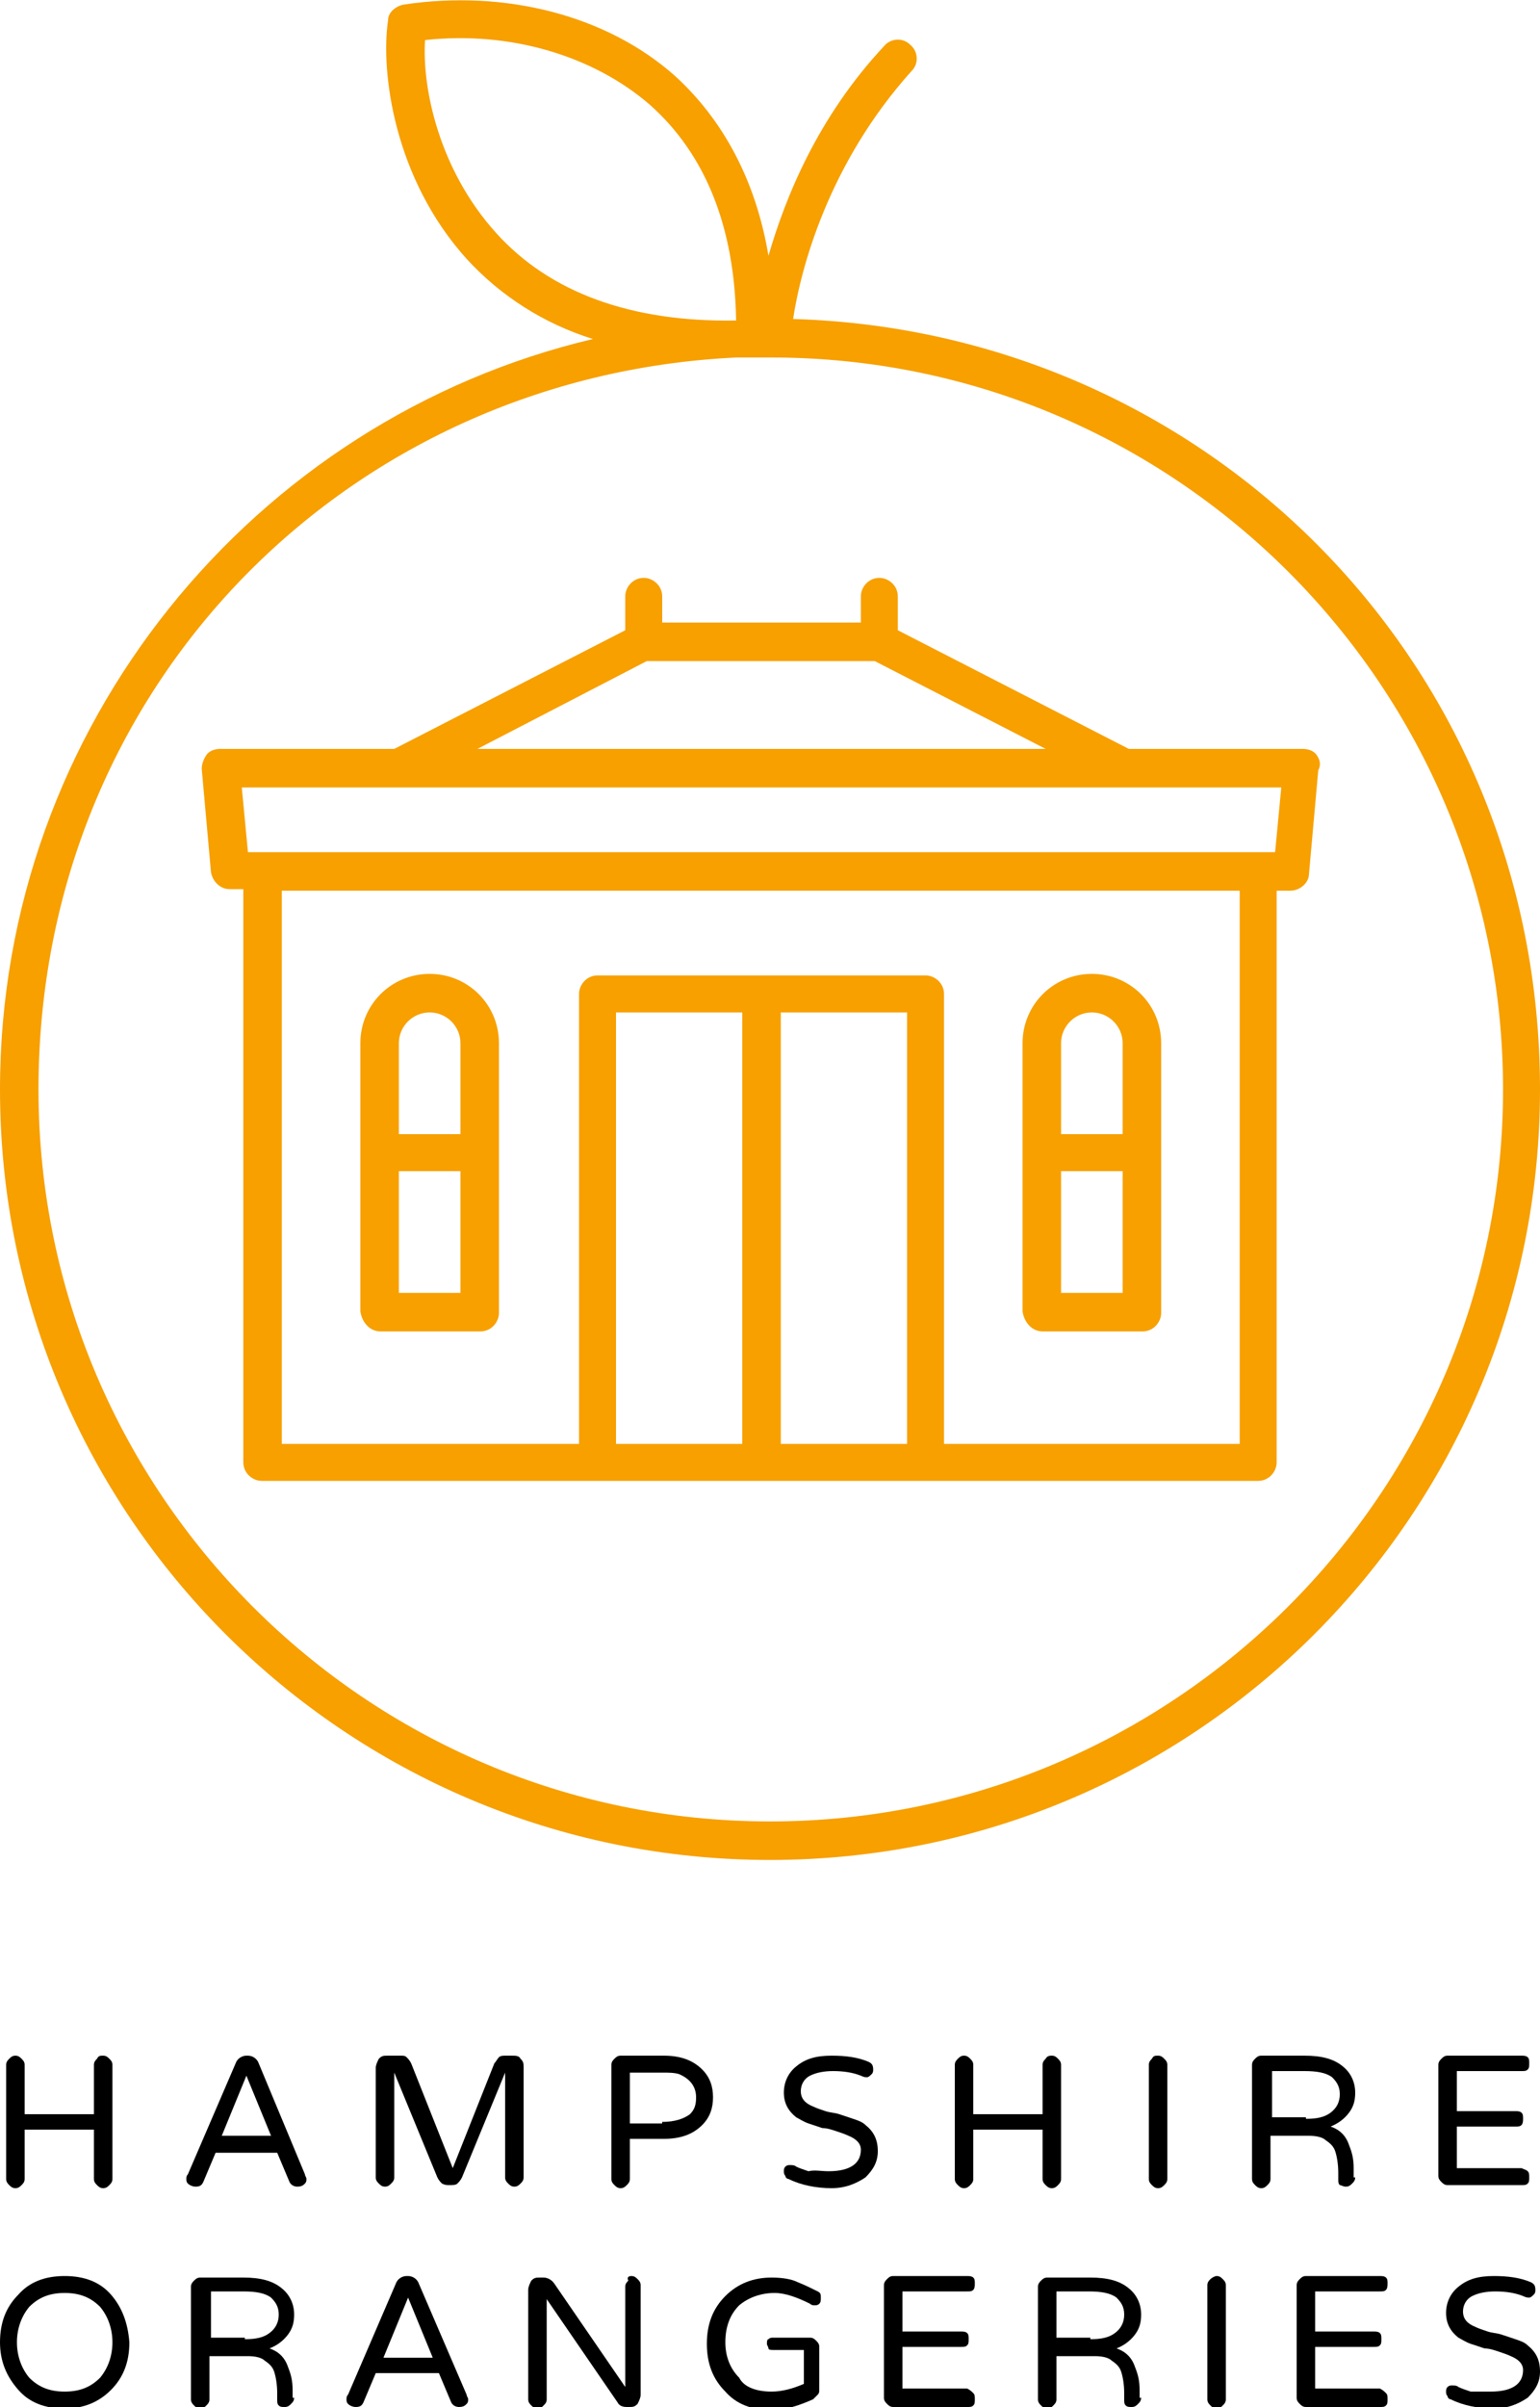 <?xml version="1.0" encoding="UTF-8"?>
<!-- Generator: Adobe Illustrator 27.4.0, SVG Export Plug-In . SVG Version: 6.00 Build 0)  -->
<svg xmlns="http://www.w3.org/2000/svg" xmlns:xlink="http://www.w3.org/1999/xlink" version="1.1" id="Layer_1" x="0px" y="0px" width="100px" height="156.2px" viewBox="0 0 100 156.2" style="enable-background:new 0 0 100 156.2;" xml:space="preserve">
<style type="text/css">
	.st0{fill:#F7A000;}
</style>
<g>
	<path class="st0" d="M51.5,20.7c0.5-3.3,2.3-10.1,7.7-16.1c0.5-0.5,0.4-1.3-0.1-1.7c-0.5-0.5-1.3-0.4-1.7,0.1   c-4.3,4.6-6.4,9.8-7.5,13.6c-0.8-4.8-2.9-8.8-6.1-11.7C39.4,1,32.8-0.7,26.2,0.3c-0.5,0.1-1,0.5-1,1c-0.5,3.4,0.4,10.3,5.1,15.5   c2.2,2.4,5,4.2,8.2,5.2C16.5,27.2,0,47.1,0,70.7c0,27.6,22.4,50,50,50s50-22.4,50-50S78.4,21.5,51.5,20.7L51.5,20.7z M32.2,15.1   c-3.7-4.1-4.8-9.4-4.6-12.5c5.5-0.6,10.9,1,14.6,4.2c3.6,3.2,5.5,7.9,5.6,14c0,0-0.1,0-0.1,0C41,20.9,35.7,19,32.2,15.1L32.2,15.1z    M50,118.2c-26.2,0-47.5-21.3-47.5-47.5s20.1-46.3,45.3-47.5c0.2,0,0.4,0,0.6,0c0.5,0,1.1,0,1.6,0c0,0,0,0,0.1,0c0,0,0,0,0,0h0   c26.2,0,47.5,21.3,47.5,47.5S76.2,118.2,50,118.2L50,118.2z"></path>
	<path class="st0" d="M85.5,49c-0.2-0.3-0.6-0.4-0.9-0.4H73.3l-15-7.7v-2.2c0-0.7-0.6-1.2-1.2-1.2c-0.7,0-1.2,0.6-1.2,1.2v1.7H43   v-1.7c0-0.7-0.6-1.2-1.2-1.2c-0.7,0-1.2,0.6-1.2,1.2v2.2l-15,7.7H14.3c-0.3,0-0.7,0.1-0.9,0.4c-0.2,0.3-0.3,0.6-0.3,0.9l0.6,6.7   c0.1,0.6,0.6,1.1,1.2,1.1h0.9v37.2c0,0.7,0.6,1.2,1.2,1.2h64.7c0.7,0,1.2-0.6,1.2-1.2V57.8h0.9c0.6,0,1.2-0.5,1.2-1.1l0.6-6.7   C85.8,49.6,85.7,49.3,85.5,49L85.5,49z M42,42.9h14.8l11.1,5.7H31L42,42.9L42,42.9z M48.2,93.7H40v-28h8.2V93.7z M50.7,93.7v-28   h8.2v28H50.7z M80.5,93.7H61.3V64.5c0-0.7-0.6-1.2-1.2-1.2H38.8c-0.7,0-1.2,0.6-1.2,1.2v29.2H18.3V57.8h62.2L80.5,93.7L80.5,93.7z    M82.8,55.3H16.1l-0.4-4.2h67.5L82.8,55.3L82.8,55.3z"></path>
	<path class="st0" d="M24.7,86.4h6.5c0.7,0,1.2-0.6,1.2-1.2V67.7c0-2.5-2-4.5-4.5-4.5s-4.5,2-4.5,4.5v17.4   C23.5,85.8,24,86.4,24.7,86.4L24.7,86.4z M25.9,83.9v-7.9h4v7.9L25.9,83.9L25.9,83.9z M27.9,65.7c1.1,0,2,0.9,2,2v5.9h-4v-5.9   C25.9,66.6,26.8,65.7,27.9,65.7L27.9,65.7z"></path>
	<path class="st0" d="M67.7,86.4h6.5c0.7,0,1.2-0.6,1.2-1.2V67.7c0-2.5-2-4.5-4.5-4.5c-2.5,0-4.5,2-4.5,4.5v17.4   C66.5,85.8,67,86.4,67.7,86.4L67.7,86.4z M68.9,83.9v-7.9h4v7.9L68.9,83.9L68.9,83.9z M70.9,65.7c1.1,0,2,0.9,2,2v5.9h-4v-5.9   C68.9,66.6,69.8,65.7,70.9,65.7L70.9,65.7z"></path>
</g>
<g>
	<path d="M6.7,133.4c0.2,0,0.3,0.1,0.4,0.2c0.1,0.1,0.2,0.2,0.2,0.4v7.4c0,0.2-0.1,0.3-0.2,0.4s-0.2,0.2-0.4,0.2   c-0.2,0-0.3-0.1-0.4-0.2c-0.1-0.1-0.2-0.2-0.2-0.4v-3.2H1.6v3.2c0,0.2-0.1,0.3-0.2,0.4c-0.1,0.1-0.2,0.2-0.4,0.2   c-0.2,0-0.3-0.1-0.4-0.2c-0.1-0.1-0.2-0.2-0.2-0.4v-7.4c0-0.2,0.1-0.3,0.2-0.4c0.1-0.1,0.2-0.2,0.4-0.2c0.2,0,0.3,0.1,0.4,0.2   c0.1,0.1,0.2,0.2,0.2,0.4v3.2h4.5v-3.2c0-0.2,0.1-0.3,0.2-0.4C6.4,133.4,6.5,133.4,6.7,133.4z"></path>
	<path d="M19.8,141.1c0,0.1,0.1,0.2,0.1,0.3c0,0.1,0,0.2-0.1,0.3c-0.1,0.1-0.2,0.2-0.5,0.2c-0.2,0-0.4-0.1-0.5-0.3l-0.8-1.9H14   l-0.8,1.9c-0.1,0.2-0.2,0.3-0.5,0.3c-0.2,0-0.4-0.1-0.5-0.2c-0.1-0.1-0.1-0.2-0.1-0.3c0-0.1,0-0.2,0.1-0.3l3.1-7.2   c0.1-0.3,0.4-0.5,0.7-0.5h0.1c0.3,0,0.6,0.2,0.7,0.5L19.8,141.1z M17.6,138.6l-1.6-3.9l-1.6,3.9H17.6z"></path>
	<path d="M33.8,133.6c0.2,0.2,0.2,0.3,0.2,0.6v7.1c0,0.2-0.1,0.3-0.2,0.4c-0.1,0.1-0.2,0.2-0.4,0.2c-0.2,0-0.3-0.1-0.4-0.2   s-0.2-0.2-0.2-0.4v-6.8l-2.8,6.8c-0.1,0.2-0.2,0.3-0.3,0.4c-0.1,0.1-0.3,0.1-0.5,0.1c-0.2,0-0.3,0-0.5-0.1   c-0.1-0.1-0.2-0.2-0.3-0.4l-2.8-6.8v6.8c0,0.2-0.1,0.3-0.2,0.4s-0.2,0.2-0.4,0.2c-0.2,0-0.3-0.1-0.4-0.2c-0.1-0.1-0.2-0.2-0.2-0.4   v-7.1c0-0.2,0.1-0.4,0.2-0.6c0.2-0.2,0.3-0.2,0.6-0.2H26c0.2,0,0.3,0,0.4,0.1c0.1,0.1,0.2,0.2,0.3,0.4l2.7,6.8l2.7-6.8   c0.1-0.1,0.2-0.3,0.3-0.4c0.1-0.1,0.3-0.1,0.4-0.1h0.4C33.5,133.4,33.7,133.4,33.8,133.6z"></path>
	<path d="M43.1,133.4c1.1,0,1.9,0.3,2.5,0.9c0.5,0.5,0.7,1.1,0.7,1.8c0,0.7-0.2,1.3-0.7,1.8c-0.6,0.6-1.4,0.9-2.5,0.9h-2.2v2.6   c0,0.2-0.1,0.3-0.2,0.4s-0.2,0.2-0.4,0.2c-0.2,0-0.3-0.1-0.4-0.2c-0.1-0.1-0.2-0.2-0.2-0.4V134c0-0.2,0.1-0.3,0.2-0.4   c0.1-0.1,0.2-0.2,0.4-0.2H43.1z M43,137.7c0.8,0,1.4-0.2,1.8-0.5c0.3-0.3,0.4-0.6,0.4-1.1c0-0.7-0.4-1.2-1.1-1.5   c-0.3-0.1-0.7-0.1-1.1-0.1h-2.1v3.3H43z"></path>
	<path d="M53.8,140.9c1.4,0,2.1-0.5,2.1-1.4c0-0.4-0.3-0.7-0.8-0.9c-0.2-0.1-0.5-0.2-0.8-0.3c-0.3-0.1-0.6-0.2-0.9-0.2   c-0.3-0.1-0.6-0.2-0.9-0.3c-0.3-0.1-0.6-0.3-0.8-0.4c-0.5-0.4-0.8-0.9-0.8-1.6c0-0.7,0.3-1.3,0.8-1.7c0.6-0.5,1.3-0.7,2.3-0.7   c0.9,0,1.7,0.1,2.4,0.4c0.2,0.1,0.3,0.2,0.3,0.5c0,0.1,0,0.2-0.1,0.3c-0.1,0.1-0.2,0.2-0.3,0.2c-0.1,0-0.2,0-0.4-0.1   c-0.5-0.2-1.1-0.3-1.8-0.3c-0.6,0-1.1,0.1-1.5,0.3c-0.4,0.2-0.6,0.6-0.6,1c0,0.5,0.3,0.8,0.8,1c0.2,0.1,0.5,0.2,0.8,0.3   c0.3,0.1,0.6,0.1,0.9,0.2c0.3,0.1,0.6,0.2,0.9,0.3c0.3,0.1,0.6,0.2,0.8,0.4c0.5,0.4,0.8,0.9,0.8,1.7c0,0.7-0.3,1.2-0.8,1.7   c-0.6,0.4-1.3,0.7-2.2,0.7c-1,0-2-0.2-2.8-0.6c-0.1,0-0.2-0.1-0.2-0.2c-0.1-0.1-0.1-0.2-0.1-0.3c0-0.1,0-0.2,0.1-0.3   c0.1-0.1,0.2-0.1,0.3-0.1c0.1,0,0.3,0,0.4,0.1c0.2,0.1,0.5,0.2,0.8,0.3C52.9,140.8,53.3,140.9,53.8,140.9z"></path>
	<path d="M68.3,133.4c0.2,0,0.3,0.1,0.4,0.2c0.1,0.1,0.2,0.2,0.2,0.4v7.4c0,0.2-0.1,0.3-0.2,0.4c-0.1,0.1-0.2,0.2-0.4,0.2   c-0.2,0-0.3-0.1-0.4-0.2c-0.1-0.1-0.2-0.2-0.2-0.4v-3.2h-4.5v3.2c0,0.2-0.1,0.3-0.2,0.4s-0.2,0.2-0.4,0.2c-0.2,0-0.3-0.1-0.4-0.2   c-0.1-0.1-0.2-0.2-0.2-0.4v-7.4c0-0.2,0.1-0.3,0.2-0.4c0.1-0.1,0.2-0.2,0.4-0.2c0.2,0,0.3,0.1,0.4,0.2c0.1,0.1,0.2,0.2,0.2,0.4v3.2   h4.5v-3.2c0-0.2,0.1-0.3,0.2-0.4C68,133.4,68.2,133.4,68.3,133.4z"></path>
	<path d="M75.2,133.4c0.2,0,0.3,0.1,0.4,0.2c0.1,0.1,0.2,0.2,0.2,0.4v7.4c0,0.2-0.1,0.3-0.2,0.4c-0.1,0.1-0.2,0.2-0.4,0.2   c-0.2,0-0.3-0.1-0.4-0.2c-0.1-0.1-0.2-0.2-0.2-0.4v-7.4c0-0.2,0.1-0.3,0.2-0.4C74.9,133.4,75,133.4,75.2,133.4z"></path>
	<path d="M88,141.3c0,0.2-0.1,0.3-0.2,0.4c-0.1,0.1-0.2,0.2-0.4,0.2c-0.2,0-0.3-0.1-0.4-0.1c-0.1-0.1-0.1-0.2-0.1-0.4v-0.4   c0-0.6-0.1-1.1-0.2-1.4c-0.1-0.3-0.3-0.5-0.6-0.7c-0.2-0.2-0.6-0.3-1.1-0.3h-2.5v2.8c0,0.2-0.1,0.3-0.2,0.4   c-0.1,0.1-0.2,0.2-0.4,0.2c-0.2,0-0.3-0.1-0.4-0.2c-0.1-0.1-0.2-0.2-0.2-0.4V134c0-0.2,0.1-0.3,0.2-0.4c0.1-0.1,0.2-0.2,0.4-0.2   h2.8c1.1,0,1.9,0.2,2.5,0.7c0.5,0.4,0.8,1,0.8,1.7c0,0.5-0.1,0.9-0.4,1.3c-0.3,0.4-0.7,0.7-1.2,0.9c0.6,0.2,1,0.6,1.2,1.2   c0.2,0.5,0.3,0.9,0.3,1.5V141.3z M84.8,137.5c0.7,0,1.2-0.1,1.6-0.4c0.4-0.3,0.6-0.7,0.6-1.2c0-0.5-0.2-0.8-0.5-1.1   c-0.4-0.3-1-0.4-1.8-0.4h-2.1v3H84.8z"></path>
	<path d="M99.2,140.9c0.1,0.1,0.1,0.2,0.1,0.4s0,0.3-0.1,0.4c-0.1,0.1-0.2,0.1-0.4,0.1h-4.8c-0.2,0-0.3-0.1-0.4-0.2   c-0.1-0.1-0.2-0.2-0.2-0.4V134c0-0.2,0.1-0.3,0.2-0.4c0.1-0.1,0.2-0.2,0.4-0.2h4.8c0.1,0,0.3,0,0.4,0.1c0.1,0.1,0.1,0.2,0.1,0.4   s0,0.3-0.1,0.4c-0.1,0.1-0.2,0.1-0.4,0.1h-4.2v2.6h3.8c0.1,0,0.3,0,0.4,0.1c0.1,0.1,0.1,0.2,0.1,0.4c0,0.1,0,0.3-0.1,0.4   c-0.1,0.1-0.2,0.1-0.4,0.1h-3.8v2.7h4.2C99,140.8,99.1,140.8,99.2,140.9z"></path>
	<path d="M4.2,147.7c1.3,0,2.3,0.4,3,1.2c0.7,0.8,1.1,1.8,1.2,3.1c0,1.3-0.4,2.3-1.2,3.1c-0.8,0.8-1.8,1.2-3,1.2   c-1.3,0-2.3-0.4-3-1.2C0.4,154.2,0,153.2,0,152c0-1.3,0.4-2.3,1.2-3.1C1.9,148.1,2.9,147.7,4.2,147.7z M4.2,155.2   c1,0,1.7-0.3,2.3-0.9c0.5-0.6,0.8-1.4,0.8-2.3c0-0.9-0.3-1.7-0.8-2.3c-0.6-0.6-1.3-0.9-2.3-0.9c-1,0-1.7,0.3-2.3,0.9   c-0.5,0.6-0.8,1.4-0.8,2.3c0,0.9,0.3,1.7,0.8,2.3C2.5,154.9,3.2,155.2,4.2,155.2z"></path>
	<path d="M19.1,155.6c0,0.2-0.1,0.3-0.2,0.4c-0.1,0.1-0.2,0.2-0.4,0.2c-0.2,0-0.3,0-0.4-0.1c-0.1-0.1-0.1-0.2-0.1-0.4v-0.4   c0-0.6-0.1-1.1-0.2-1.4c-0.1-0.3-0.3-0.5-0.6-0.7c-0.2-0.2-0.6-0.3-1.1-0.3h-2.5v2.8c0,0.2-0.1,0.3-0.2,0.4s-0.2,0.2-0.4,0.2   c-0.2,0-0.3-0.1-0.4-0.2c-0.1-0.1-0.2-0.2-0.2-0.4v-7.3c0-0.2,0.1-0.3,0.2-0.4c0.1-0.1,0.2-0.2,0.4-0.2h2.8c1.1,0,1.9,0.2,2.5,0.7   c0.5,0.4,0.8,1,0.8,1.7c0,0.5-0.1,0.9-0.4,1.3c-0.3,0.4-0.7,0.7-1.2,0.9c0.6,0.2,1,0.6,1.2,1.2c0.2,0.5,0.3,0.9,0.3,1.5V155.6z    M15.9,151.8c0.7,0,1.2-0.1,1.6-0.4c0.4-0.3,0.6-0.7,0.6-1.2c0-0.5-0.2-0.8-0.5-1.1c-0.4-0.3-1-0.4-1.8-0.4h-2.1v3H15.9z"></path>
	<path d="M30.3,155.4c0,0.1,0.1,0.2,0.1,0.3c0,0.1,0,0.2-0.1,0.3c-0.1,0.1-0.2,0.2-0.5,0.2c-0.2,0-0.4-0.1-0.5-0.3l-0.8-1.9h-4.1   l-0.8,1.9c-0.1,0.2-0.2,0.3-0.5,0.3c-0.2,0-0.4-0.1-0.5-0.2c-0.1-0.1-0.1-0.2-0.1-0.3c0-0.1,0-0.2,0.1-0.3l3.1-7.2   c0.1-0.3,0.4-0.5,0.7-0.5h0.1c0.3,0,0.6,0.2,0.7,0.5L30.3,155.4z M28.1,153l-1.6-3.9l-1.6,3.9H28.1z"></path>
	<path d="M41,147.7c0.2,0,0.3,0.1,0.4,0.2s0.2,0.2,0.2,0.4v7.1c0,0.2-0.1,0.4-0.2,0.6c-0.2,0.2-0.3,0.2-0.6,0.2h-0.1   c-0.3,0-0.5-0.1-0.6-0.3l-4.6-6.7v6.5c0,0.2-0.1,0.3-0.2,0.4s-0.2,0.2-0.4,0.2c-0.2,0-0.3-0.1-0.4-0.2c-0.1-0.1-0.2-0.2-0.2-0.4   v-7.1c0-0.2,0.1-0.4,0.2-0.6c0.2-0.2,0.3-0.2,0.6-0.2h0.2c0.2,0,0.5,0.1,0.7,0.4l4.6,6.7v-6.5c0-0.2,0.1-0.3,0.2-0.4   C40.7,147.8,40.8,147.7,41,147.7z"></path>
	<path d="M50.1,155.2c0.7,0,1.4-0.2,2.1-0.5v-2.2h-2c-0.1,0-0.3,0-0.3-0.1s-0.1-0.2-0.1-0.3c0-0.1,0-0.3,0.1-0.3   c0.1-0.1,0.2-0.1,0.3-0.1h2.4c0.2,0,0.3,0.1,0.4,0.2c0.1,0.1,0.2,0.2,0.2,0.4v2.7c0,0.2,0,0.3-0.1,0.4c-0.1,0.1-0.2,0.2-0.3,0.3   c-0.9,0.4-1.8,0.7-2.7,0.7c-1.3,0-2.3-0.4-3-1.2c-0.8-0.8-1.2-1.8-1.2-3.1c0-1.3,0.4-2.3,1.2-3.1c0.8-0.8,1.8-1.2,3-1.2   c0.7,0,1.3,0.1,1.7,0.3c0.5,0.2,0.9,0.4,1.3,0.6c0.2,0.1,0.2,0.2,0.2,0.4c0,0.2,0,0.3-0.1,0.4c-0.1,0.1-0.2,0.1-0.3,0.1   c-0.1,0-0.2,0-0.3-0.1c-0.8-0.4-1.6-0.7-2.3-0.7c-0.9,0-1.7,0.3-2.3,0.8c-0.6,0.6-0.9,1.4-0.9,2.4c0,0.9,0.3,1.7,0.9,2.3   C48.3,154.9,49.1,155.2,50.1,155.2z"></path>
	<path d="M63.2,155.3c0.1,0.1,0.1,0.2,0.1,0.4s0,0.3-0.1,0.4c-0.1,0.1-0.2,0.1-0.4,0.1h-4.8c-0.2,0-0.3-0.1-0.4-0.2   c-0.1-0.1-0.2-0.2-0.2-0.4v-7.3c0-0.2,0.1-0.3,0.2-0.4c0.1-0.1,0.2-0.2,0.4-0.2h4.8c0.1,0,0.3,0,0.4,0.1c0.1,0.1,0.1,0.2,0.1,0.4   c0,0.1,0,0.3-0.1,0.4c-0.1,0.1-0.2,0.1-0.4,0.1h-4.2v2.6h3.8c0.1,0,0.3,0,0.4,0.1c0.1,0.1,0.1,0.2,0.1,0.4s0,0.3-0.1,0.4   c-0.1,0.1-0.2,0.1-0.4,0.1h-3.8v2.7h4.2C63,155.1,63.1,155.2,63.2,155.3z"></path>
	<path d="M74.1,155.6c0,0.2-0.1,0.3-0.2,0.4c-0.1,0.1-0.2,0.2-0.4,0.2c-0.2,0-0.3,0-0.4-0.1c-0.1-0.1-0.1-0.2-0.1-0.4v-0.4   c0-0.6-0.1-1.1-0.2-1.4c-0.1-0.3-0.3-0.5-0.6-0.7c-0.2-0.2-0.6-0.3-1.1-0.3h-2.5v2.8c0,0.2-0.1,0.3-0.2,0.4   c-0.1,0.1-0.2,0.2-0.4,0.2c-0.2,0-0.3-0.1-0.4-0.2c-0.1-0.1-0.2-0.2-0.2-0.4v-7.3c0-0.2,0.1-0.3,0.2-0.4c0.1-0.1,0.2-0.2,0.4-0.2   h2.8c1.1,0,1.9,0.2,2.5,0.7c0.5,0.4,0.8,1,0.8,1.7c0,0.5-0.1,0.9-0.4,1.3c-0.3,0.4-0.7,0.7-1.2,0.9c0.6,0.2,1,0.6,1.2,1.2   c0.2,0.5,0.3,0.9,0.3,1.5V155.6z M70.8,151.8c0.7,0,1.2-0.1,1.6-0.4c0.4-0.3,0.6-0.7,0.6-1.2c0-0.5-0.2-0.8-0.5-1.1   c-0.4-0.3-1-0.4-1.8-0.4h-2.1v3H70.8z"></path>
	<path d="M79,147.7c0.2,0,0.3,0.1,0.4,0.2c0.1,0.1,0.2,0.2,0.2,0.4v7.4c0,0.2-0.1,0.3-0.2,0.4c-0.1,0.1-0.2,0.2-0.4,0.2   c-0.2,0-0.3-0.1-0.4-0.2c-0.1-0.1-0.2-0.2-0.2-0.4v-7.4c0-0.2,0.1-0.3,0.2-0.4C78.7,147.8,78.9,147.7,79,147.7z"></path>
	<path d="M90,155.3c0.1,0.1,0.1,0.2,0.1,0.4s0,0.3-0.1,0.4c-0.1,0.1-0.2,0.1-0.4,0.1h-4.8c-0.2,0-0.3-0.1-0.4-0.2   c-0.1-0.1-0.2-0.2-0.2-0.4v-7.3c0-0.2,0.1-0.3,0.2-0.4c0.1-0.1,0.2-0.2,0.4-0.2h4.8c0.1,0,0.3,0,0.4,0.1c0.1,0.1,0.1,0.2,0.1,0.4   c0,0.1,0,0.3-0.1,0.4c-0.1,0.1-0.2,0.1-0.4,0.1h-4.2v2.6h3.8c0.1,0,0.3,0,0.4,0.1c0.1,0.1,0.1,0.2,0.1,0.4s0,0.3-0.1,0.4   c-0.1,0.1-0.2,0.1-0.4,0.1h-3.8v2.7h4.2C89.8,155.1,89.9,155.2,90,155.3z"></path>
	<path d="M96.8,155.2c1.4,0,2.1-0.5,2.1-1.4c0-0.4-0.3-0.7-0.8-0.9c-0.2-0.1-0.5-0.2-0.8-0.3c-0.3-0.1-0.6-0.2-0.9-0.2   c-0.3-0.1-0.6-0.2-0.9-0.3c-0.3-0.1-0.6-0.3-0.8-0.4c-0.5-0.4-0.8-0.9-0.8-1.6c0-0.7,0.3-1.3,0.8-1.7c0.6-0.5,1.3-0.7,2.3-0.7   c0.9,0,1.7,0.1,2.4,0.4c0.2,0.1,0.3,0.2,0.3,0.5c0,0.1,0,0.2-0.1,0.3c-0.1,0.1-0.2,0.2-0.3,0.2c-0.1,0-0.2,0-0.4-0.1   c-0.5-0.2-1.1-0.3-1.8-0.3c-0.6,0-1.1,0.1-1.5,0.3c-0.4,0.2-0.6,0.6-0.6,1c0,0.5,0.3,0.8,0.8,1c0.2,0.1,0.5,0.2,0.8,0.3   c0.3,0.1,0.6,0.1,0.9,0.2c0.3,0.1,0.6,0.2,0.9,0.3c0.3,0.1,0.6,0.2,0.8,0.4c0.5,0.4,0.8,0.9,0.8,1.7c0,0.7-0.3,1.2-0.8,1.7   c-0.6,0.4-1.3,0.7-2.2,0.7c-1,0-2-0.2-2.8-0.6c-0.1,0-0.2-0.1-0.2-0.2c-0.1-0.1-0.1-0.2-0.1-0.3c0-0.1,0-0.2,0.1-0.3   c0.1-0.1,0.2-0.1,0.3-0.1c0.1,0,0.3,0,0.4,0.1c0.2,0.1,0.5,0.2,0.8,0.3C95.9,155.2,96.3,155.2,96.8,155.2z"></path>
</g>
</svg>
